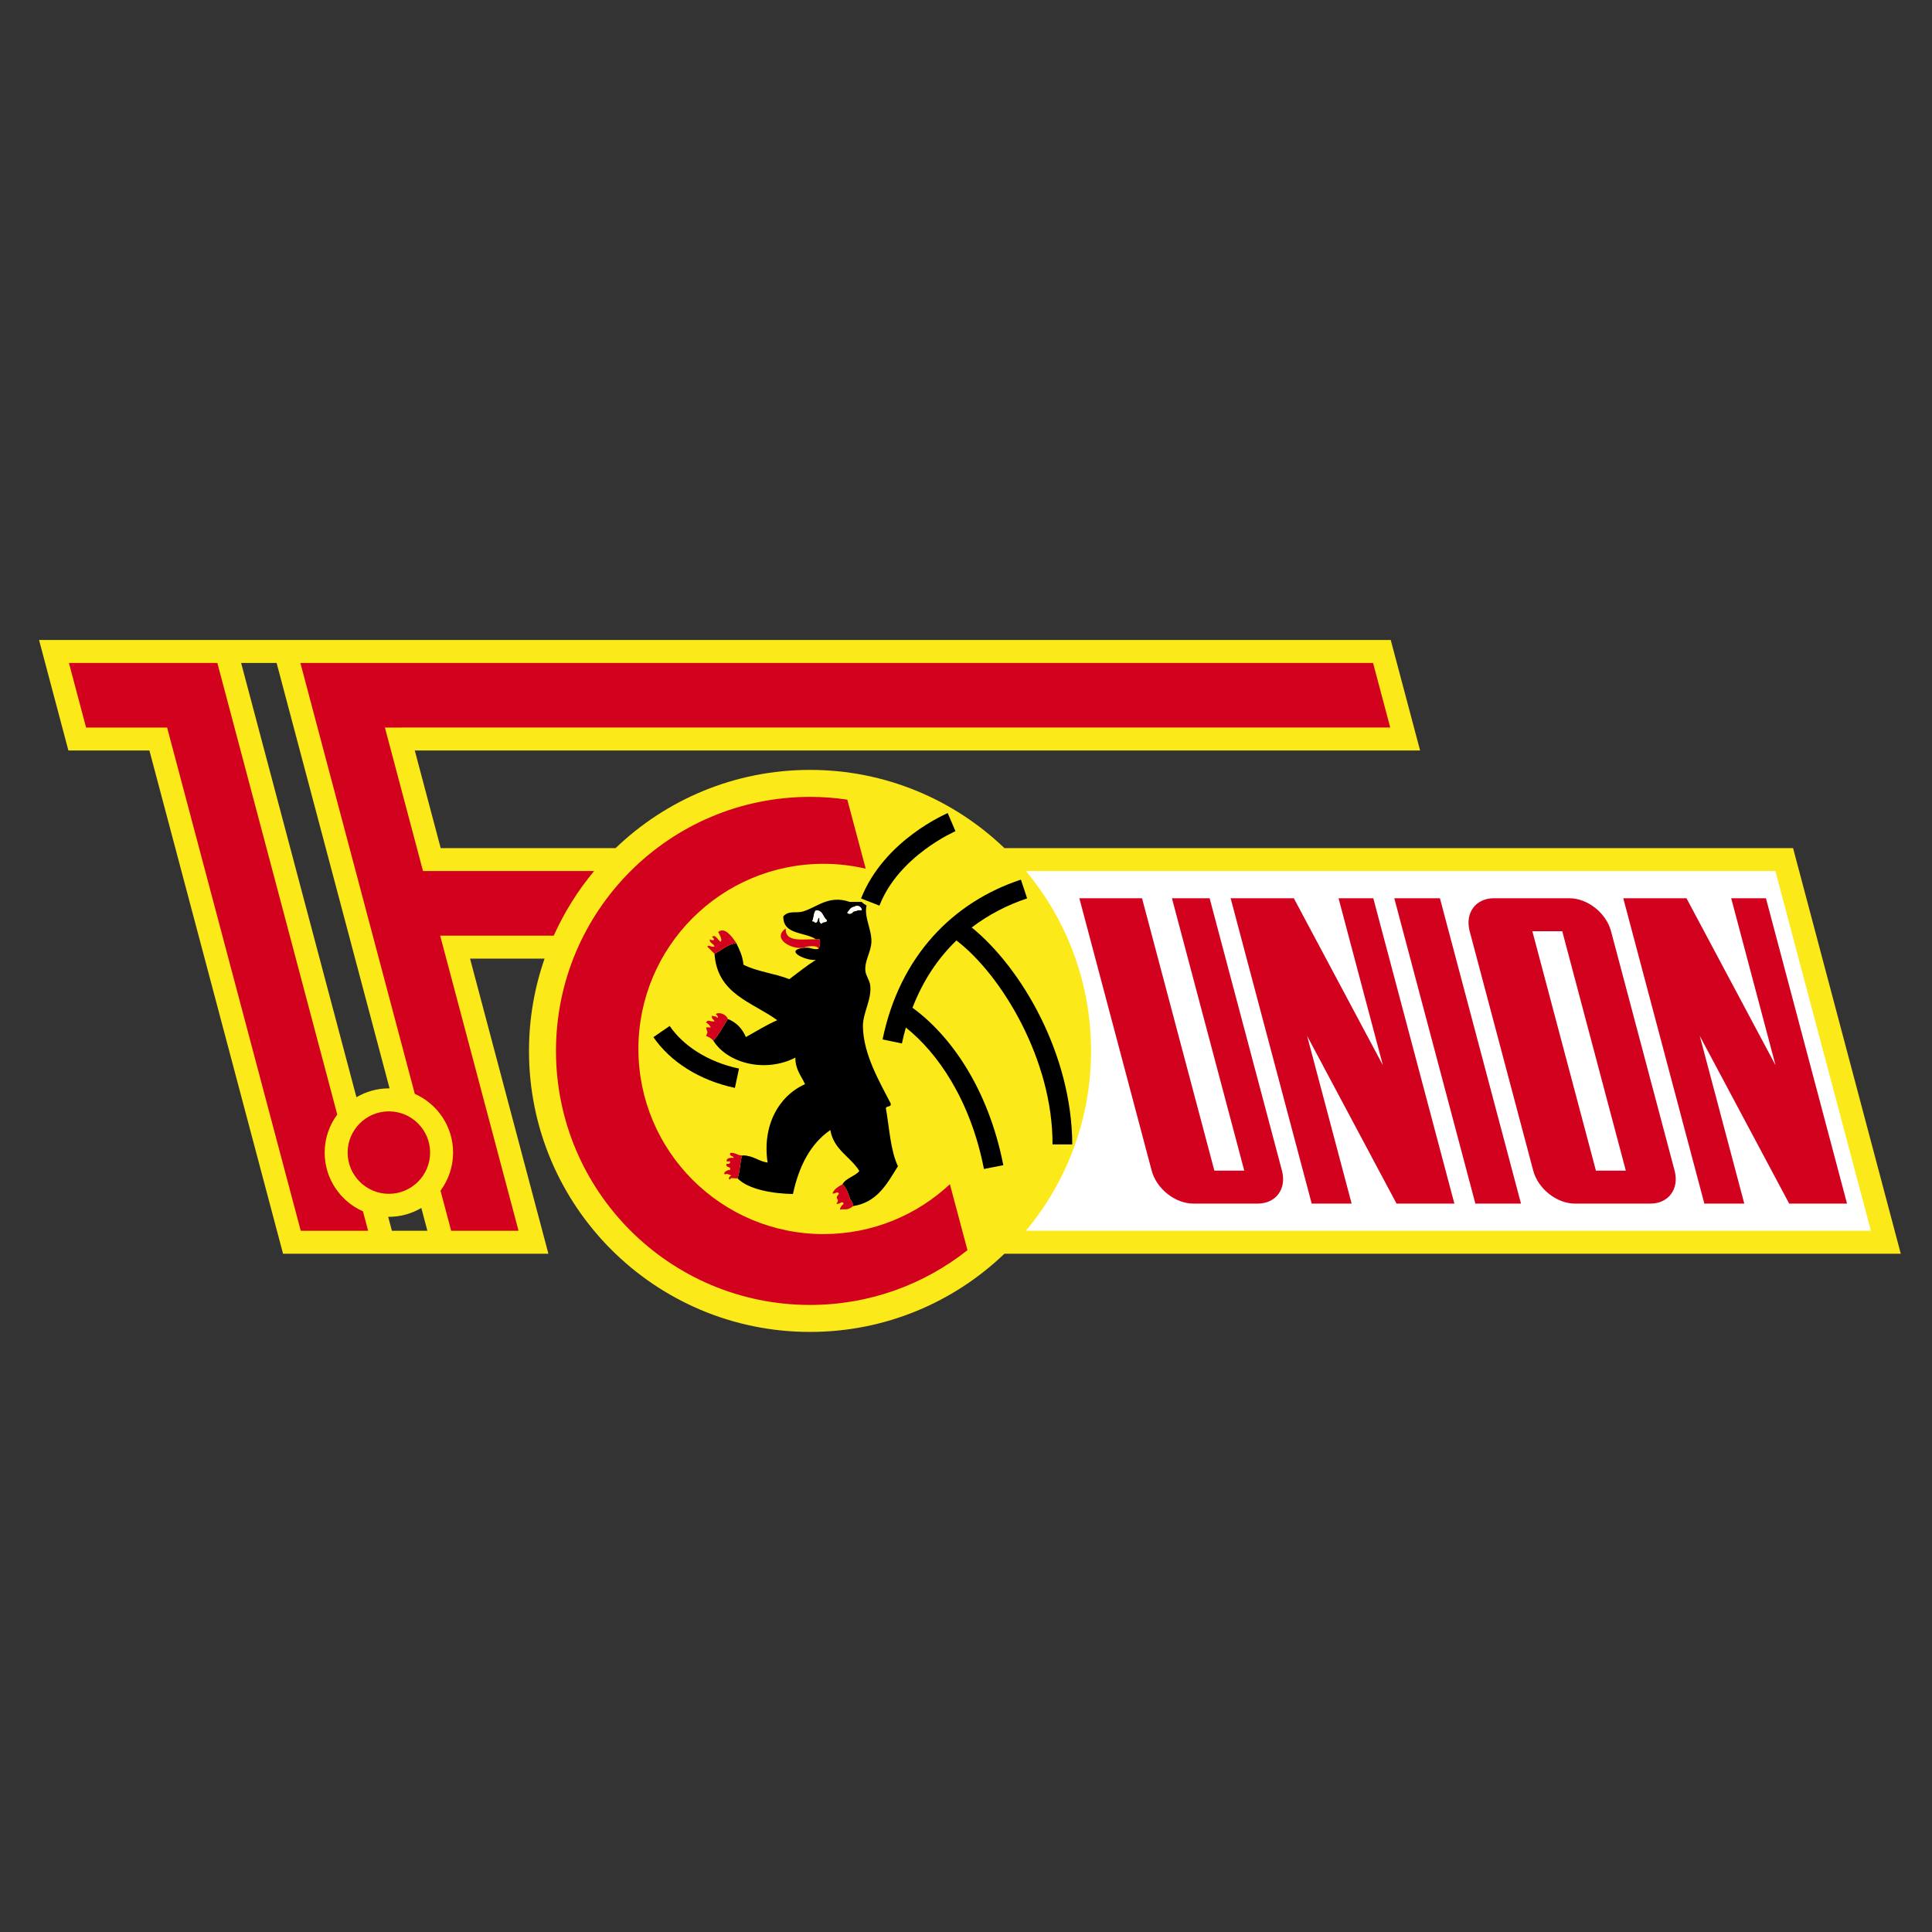 <ns0:svg xmlns:ns0="http://www.w3.org/2000/svg" xmlns:ns1="http://www.w3.org/1999/xlink" xml:space="preserve" viewBox="0 0 100 100" enable-background="new 0 0 100 100"><ns0:rect x="0" y="0" width="100" height="100" fill="#333333" stroke="none"/><ns0:symbol id="a" viewBox="-146.447 -54.43 292.895 108.858"><ns0:path fill="#FBE919" d="M129.501 21.689h-124.075c-7.942 7.614-18.712 12.302-30.584 12.302s-22.642-4.687-30.584-12.302h-27.518l-4.077 15.353h158.162l-4.619 17.387h-212.654l4.617-17.387h12.746l21.023-79.169h41.746l-12.327 46.428h11.727c-1.582-4.549-2.453-9.432-2.453-14.52 0-24.416 19.794-44.211 44.211-44.211 11.871 0 22.642 4.689 30.584 12.303h141.021l-16.946 63.816zm-244.159 29.125h5.583l17.772-66.932-.109.006c-1.865 0-3.605-.514-5.104-1.395l-18.142 68.321zm23.72-89.326l-.584 2.197.11-.006c1.864 0 3.604.515 5.104 1.396l.953-3.588h-5.583z" /><ns0:path fill="#fff" d="M141.746-38.512h-132.936c6.393 7.666 10.243 17.529 10.243 28.293 0 10.763-3.851 20.626-10.243 28.293h117.911l15.025-56.586z" /><ns0:path fill="#D2011E" d="M-126.302 40.655h-12.748l-2.697 10.159h23.349l18.863-71.039c-1.239-1.678-1.98-3.746-1.981-5.99.001-4.13 2.479-7.672 6.025-9.241l.812-3.056h-10.601l-21.022 79.167zM-83.344 7.916l12.329-46.428h-10.601l-1.674 6.305c1.238 1.68 1.979 3.746 1.98 5.992-.001 4.126-2.479 7.67-6.025 9.238l-18 67.791h168.762l2.697-10.157-158.161-.002 5.996-22.581h26.914c-2.552-3.062-4.69-6.477-6.349-10.158h-17.868zM-97.901-26.215c.007-3.584 2.906-6.482 6.489-6.488 3.582.006 6.482 2.904 6.488 6.488-.006 3.582-2.906 6.48-6.488 6.488-3.583-.007-6.483-2.906-6.489-6.488zM57.992 13.801l6.979-26.28-14.014 26.28h-9.942l12.755-48.04h6.282l-7.006 26.389 14.07-26.389h9.1l-12.756 48.04zM119.766 13.801l6.978-26.28-14.013 26.28h-9.943l12.756-48.04h6.282l-7.007 26.389 14.071-26.389h9.099l-12.756 48.04zM31.782 13.801l11.378-42.852h-4.704l-11.379 42.852h-9.861l11.378-42.852c.762-2.867 3.697-5.188 6.565-5.188h10.12c2.867 0 4.572 2.321 3.811 5.188l-11.379 42.852h-5.929zM94.298 13.801h-11.866c-2.866 0-4.571-2.32-3.81-5.188l5-18.832 5-18.832c.762-2.867 3.698-5.188 6.565-5.188h11.866c2.867 0 4.571 2.321 3.81 5.188l-5 18.832-5.001 18.832c-.76 2.867-3.697 5.188-6.564 5.188zm3.89-24.02l5-18.832h-4.704l-.438 1.65-4.563 17.182-4.56 17.182-.439 1.65h4.704l5-18.832zM86.697-34.239h-7.178l-12.756 48.04h7.178z" /><ns0:path d="M-17.021 13.223c.189-.254.51-.378.759-.567-.416-1.875.809-3.688.763-5.701-.037-1.578-1.083-2.948-.953-4.552.063-.768.663-1.486.764-2.278.274-2.263-1.15-4.276-1.144-6.454.023-4.443 2.766-9.012 4.367-12.16.145-.641-.692-.313-.756-.756.559-3.119.711-6.626 1.898-9.115-1.712-2.721-3.208-5.658-7.027-6.268-.082.487-.264.879-.569 1.143v.193c-.283.785-.536 1.607-1.139 2.088.573 1.006 1.939 1.229 2.661 2.09-1.389 2.277-4.031 3.309-4.56 6.449-3.145-2.166-4.946-5.688-5.884-10.064-2.955.049-6.941.641-8.735 2.471.45 1.006.354 2.561.756 3.607 1.716.008 2.501-.916 3.993-1.139-.874 5.766 1.701 10.467 5.885 12.342-.585 1.318-1.529 2.271-1.522 4.176-4.697-2.422-10.642-.93-12.904 2.662h-.008c.89.938 1.567 2.296 2.286 3.416 1.362-.527 2.271-1.518 2.843-2.845 1.63.898 3.171 1.892 4.939 2.65-3.919 2.86-9.454 4.095-9.87 10.445 1.127.572 1.965 1.448 3.413 1.708.487-1.021 1.015-2.021 1.135-3.416 2.073-1.087 4.958-1.37 7.221-2.278 1.381 1.031 2.698 2.11 4.177 3.04-1.426-.219-5.192 1.464-1.898 1.899h.189c.863.108 1.184-.336 2.092-.19.265.32.349 1.332.189 1.52h-.572c-1.717 1.194-5.167.653-5.129 3.601.807.978 2.028.475 3.04.765 2.248.633 4.08 2.676 7.403 1.52h1.897zm-1.139-.756c-.633-.071-.823-.574-1.136-.953.283-.297.771-.139.945.189.451.06.711.298 1.329.189.03.626-.77.909-1.138.575m-6.074-.574c-.388-.371-.298-1.217-.569-1.704.141-.048.371-.007.379-.194.647-.145.313.705.763.756-.029-.465-.04-.915.373-.945.052.39.845.045.763.574-.626.441-.589 1.558-1.709 1.513" /><ns0:path fill="#D2011E" d="M-39.994-4.436c.153-.022.569-.626.19-.573-.031.354-.648.123-.764.384-.16-.604.298-.588.384-.946-.748-.093-.986.395-1.329-.194.335-.174.588-.425.756-.758h-.756c.175-.893.391-.506 0-1.328.436-.197.871-.395 1.135-.76.89.934 1.571 2.293 2.282 3.412-.137.633-1.317 1.207-1.898.763" /><ns0:path fill="#fff" d="M-18.159 12.463l.002.004c-.632-.067-.826-.574-1.146-.953.29-.297.773-.139.95.186h.003c.451.063.711.306 1.329.193.029.625-.769.912-1.138.57zM-22.526 10.375c.086-.525-.707-.176-.763-.574-.41.03-.402.48-.38.953-.443-.06-.108-.896-.756-.76-.008.183-.234.149-.379.19.271.487.182 1.34.569 1.705 1.121.049 1.084-1.066 1.709-1.514" /><ns0:path fill="#D2011E" d="M-23.666 7.338h-.573c-2.096.052-4.847-.543-4.742 1.705-2.204-1.545.778-3.349 2.844-3.034.253.237 2.326.495 2.281-.19.272.32.357 1.325.19 1.519M-39.614 8.477c.197-.32.74-1.266.38-1.519-.373.208-.853 1.28-1.333.754.563-.435.29-.706-.372-.37-.041-.671.64-.626.752-1.144-.655-.154-.801.357-1.136 0l1.136-1.139c1.135.573 1.977 1.444 3.424 1.708-.704 1.054-1.824 2.581-2.851 1.71M-37.716-26.273c-.168-.609.494-.395.569-.76-.563 0-1.158.023-1.143-.564h.573c.022-.344-.19-.451-.573-.381-.197-.712.718-.305.573-.951-.406.006-1.303-.443-.763-.756-.094.247.878.008.952-.19-.228.052-.655-.55-.189-.573.022.422.808.086 1.135.189.458 1.01.357 2.561.763 3.607-.807-.045-1.023.493-1.897.379M-18.92-33.486v.189c-.283.792-.54 1.615-1.135 2.09-.618-.336-1.222-.678-1.526-1.326-.09-.48.879.457.953-.192-.853-.966.334-.593-.38-1.524.487-.206.908.582 1.143 0-.228-.281-.547-.465-.573-.943.864.195.994-.263 2.092.572-.087.478-.268.866-.574 1.134" /><ns0:path fill="#D2011E" d="M-23.03-39.037c-16.087 0-29.127 13.041-29.127 29.128 0 16.086 13.04 29.126 29.127 29.126 2.284 0 4.503-.271 6.636-.768l-2.899 10.865c-1.915.281-3.872.432-5.865.432-22.072 0-39.965-17.893-39.965-39.965 0-22.073 17.893-39.965 39.965-39.965 9.361 0 17.963 3.227 24.774 8.617l-2.768 10.377c-5.205-4.863-12.192-7.847-19.878-7.847z" /><ns0:path d="M-7.113 21.439c1.32.985 2.548 1.722 3.437 2.206.444.242.803.421 1.047.539l.353.163-1.22 2.855c-.123-.094-9.943-4.148-13.634-13.438l2.895-1.127v.001c1.496 3.868 4.474 6.831 7.122 8.801zM-2.12 7.158c7.162-5.486 15.177-18.869 15.115-32.088h3.105c-.059 14.137-7.92 27.699-15.817 34.133 2.607 1.986 5.539 3.509 8.717 4.575l-.98 2.948c-10.613-3.497-19.049-11.958-21.761-25.138l3.041-.632c.181.86.392 1.689.621 2.503 4.944-3.937 10.145-11.314 12.284-22.25l3.048.596v.002c-2.404 12.226-8.404 20.479-14.29 24.766 1.647 4.267 4.005 7.787 6.917 10.585zM-47.236-6.295l-2.559-1.761c2.652-3.85 7.192-6.78 12.819-7.981l.648 3.037h-.001c-4.952 1.053-8.795 3.621-10.907 6.705z" /></ns0:symbol><ns0:use ns1:href="#a" width="292.895" height="108.858" x="-146.447" y="-54.43" transform="matrix(.329 0 0 -.329 50.203 51.033)" overflow="visible" /></ns0:svg>